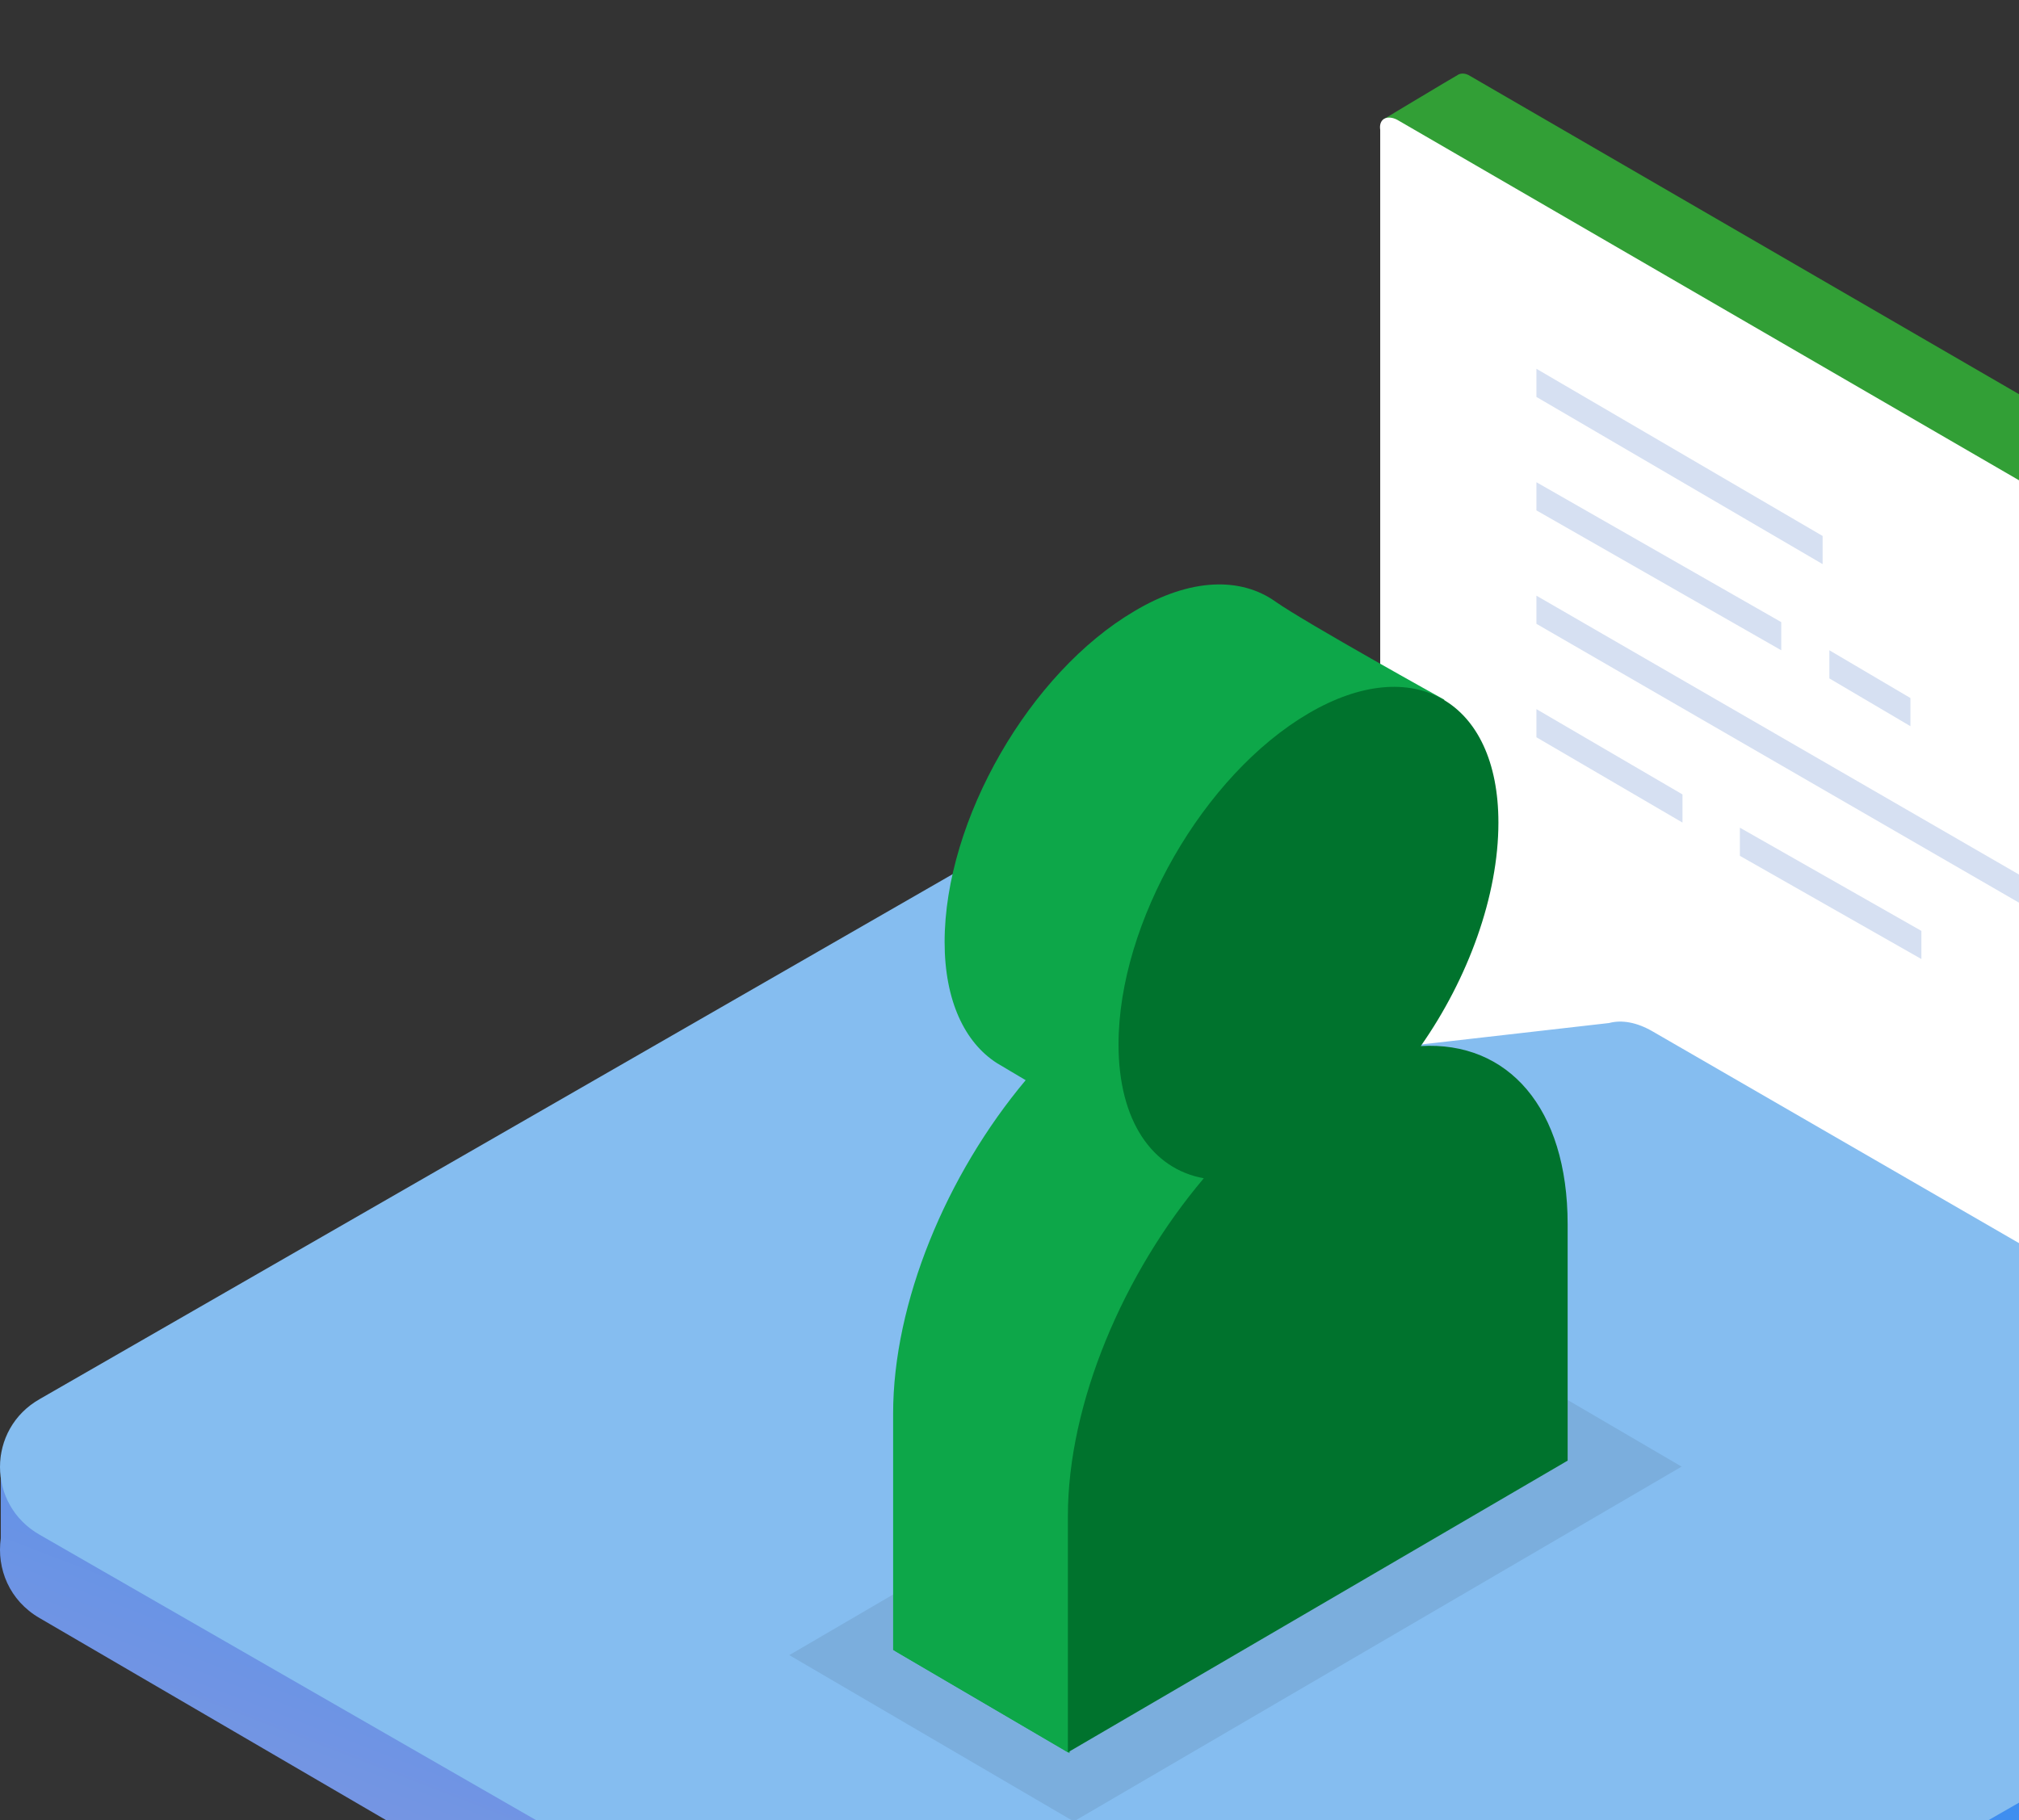 <svg width="224" height="202" viewBox="0 0 224 202" fill="none" xmlns="http://www.w3.org/2000/svg"><rect x="0" y="0" width="224" height="202" fill="#333333" stroke="none"/><path d="M281.841 171.662C281.841 169.087 281.841 161.246 281.841 161.246C281.004 164.193 278.749 167.026 277.315 166.302C275.882 165.578 148.296 90.693 148.296 90.693C142.878 87.474 136.184 87.474 130.766 90.693L4.392 164.418C3.436 164.901 2.773 164.844 2.002 163.822L0.09 161.407V166.052V170.696C-0.388 174.077 1.046 177.618 4.392 179.55L124.71 249.734C134.113 255.207 145.587 255.207 154.989 249.734L278.972 177.618C280.884 176.491 281.841 174.721 282 172.95C282 172.95 282 172.95 282 172.789C282 172.467 282 172.145 281.841 171.662Z" fill="url(#paint0_linear_8628_27689)"/><path d="M278.99 157.937L148.404 82.529C142.983 79.354 136.286 79.354 130.865 82.529L4.425 155.238C-1.475 158.572 -1.475 166.986 4.425 170.32L124.806 239.537C134.213 244.935 145.694 244.935 155.101 239.537L279.15 168.415C282.976 166.034 282.976 160.16 278.99 157.937Z" fill="#85BDF0"/><path opacity="0.08" d="M186.567 162.744L119.132 202.119L87.568 183.662L155.004 144.287L186.567 162.744Z" fill="black"/><path d="M163.153 8.46L248.852 58.152C249.976 58.815 250.819 60.329 250.819 61.654V139.553C250.819 140.783 250.351 141.73 249.695 142.108C248.946 142.487 241.453 146.841 241.453 146.841L153.412 13.287C153.412 13.287 161.28 8.555 161.654 8.365C162.029 8.082 162.591 8.082 163.153 8.46Z" fill="#329F36"/><path d="M155.003 13.286L240.702 62.978C241.826 63.641 242.669 65.155 242.669 66.481V144.189C242.669 146.745 240.889 147.786 238.735 146.461L183.382 114.469C181.602 113.428 179.916 113.144 178.511 113.522L155.284 116.173C154.347 116.457 153.129 114.942 153.129 113.617V96.769V90.995V14.422C152.942 13.192 153.879 12.718 155.003 13.286Z" fill="white"/><path d="M186.664 88.154L170.461 78.689V81.812L186.664 91.278V88.154Z" fill="#D6E0F2"/><path d="M213.171 103.298L193.034 91.845V94.969L213.171 106.422V103.298Z" fill="#D6E0F2"/><path d="M225.159 97.714L170.461 66.1V69.224L225.159 100.837V97.714Z" fill="#D6E0F2"/><path d="M197.622 69.034L170.461 53.511V56.635L197.622 72.158V69.034Z" fill="#D6E0F2"/><path d="M211.954 77.458L202.962 72.158V75.281L211.954 80.582V77.458Z" fill="#D6E0F2"/><path d="M202.212 59.475L170.461 40.923V44.046L202.212 62.598V59.475Z" fill="#D6E0F2"/><path d="M138.238 104.72C143.483 97.242 160.248 77.649 160.248 77.649C160.248 77.649 144.888 69.131 141.516 66.764C137.676 64.019 132.056 64.114 125.875 67.806C114.261 74.621 104.801 90.995 104.801 104.53C104.801 111.061 107.049 115.699 110.608 117.971C111.732 118.634 113.793 119.864 113.793 119.864C104.988 130.37 99.088 144.568 99.088 156.873V183.091L118.476 194.449L154.535 150.815V124.597C154.535 111.535 147.885 104.246 138.238 104.72Z" fill="#0DA749"/><path d="M133.651 130.75C132.246 130.466 131.028 129.993 129.904 129.236L113.982 119.96C105.178 130.466 99.277 144.664 99.277 156.969V183.187L118.665 194.545V168.706C118.478 156.117 124.659 141.257 133.651 130.75Z" fill="#0DA749"/><path d="M157.627 116.079C162.872 108.601 166.243 99.42 166.243 91.28C166.243 77.745 156.784 72.35 145.17 79.165C133.556 85.98 124.096 102.354 124.096 115.89C124.096 124.408 127.843 129.709 133.556 130.75C124.658 141.256 118.477 155.738 118.477 168.232V194.451L173.924 162.08V135.861C173.924 122.894 167.274 115.511 157.627 116.079Z" fill="#00732D"/><defs><linearGradient id="paint0_linear_8628_27689" x1="141" y1="88.278" x2="83.992" y2="235.91" gradientUnits="userSpaceOnUse"><stop stop-color="#0085FF"/><stop offset="1" stop-color="#8397DF"/></linearGradient></defs></svg>